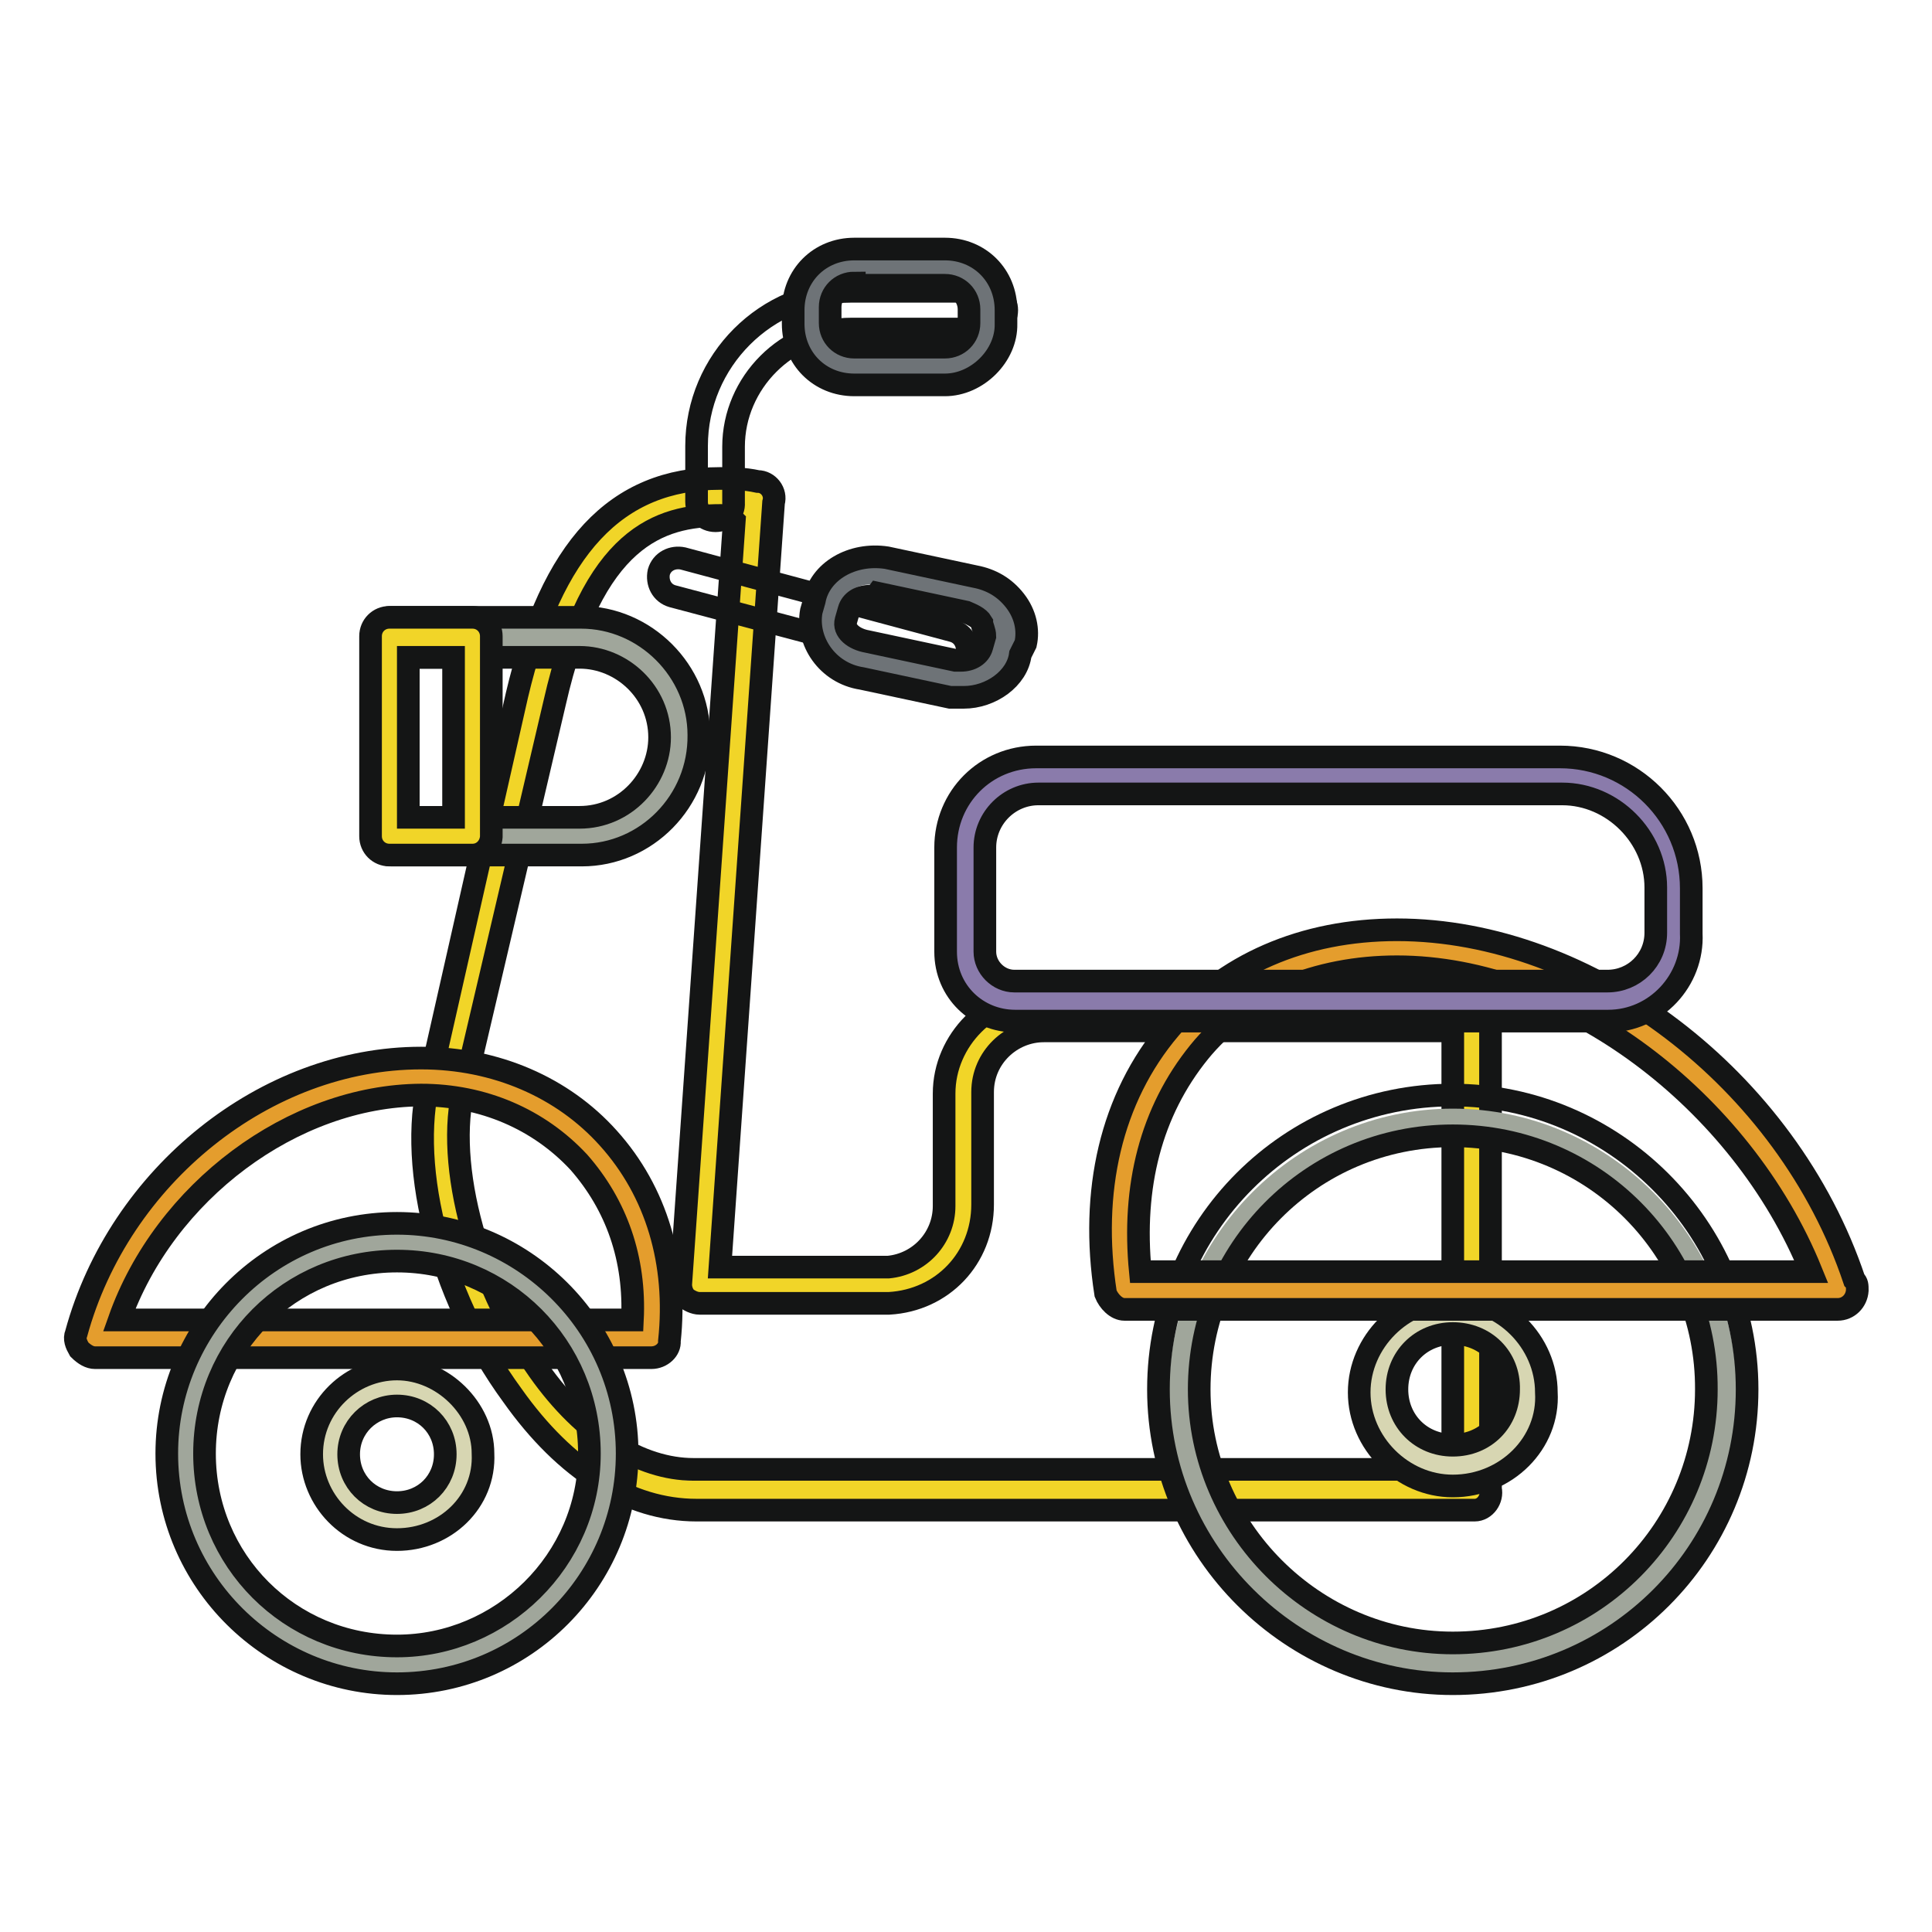 <?xml version="1.0" encoding="utf-8"?>
<!-- Svg Vector Icons : http://www.onlinewebfonts.com/icon -->
<!DOCTYPE svg PUBLIC "-//W3C//DTD SVG 1.1//EN" "http://www.w3.org/Graphics/SVG/1.1/DTD/svg11.dtd">
<svg version="1.1" xmlns="http://www.w3.org/2000/svg" xmlns:xlink="http://www.w3.org/1999/xlink" x="0px" y="0px" viewBox="0 0 256 256" enable-background="new 0 0 256 256" xml:space="preserve">
<g> <path stroke-width="3" fill-opacity="0" stroke="#f1d528"  d="M100.1,66.2L93,170h25.1c5.7-0.4,9.9-5,9.9-10.6v-14.5c0-5.7,4.6-10.6,10.6-10.6h56.7v63.4H92.3 c-21.2,0-38.6-36.5-32.6-54.5l11.3-49.9C76.7,67.6,88.1,64.8,100.1,66.2z"/> <path stroke-width="3" fill-opacity="0" stroke="#141515"  d="M195.4,200.1H92.3c-8.9,0-17.4-5.3-24.4-15.2C58,171.4,53.7,153.3,57.2,142l11.3-49.9 c4.6-19.5,13.1-28.7,26.9-28.7c1.4,0,3.2,0,5,0.4c1.4,0,2.5,1.4,2.1,2.8l-7.1,101.3h22.3c4.2-0.4,7.4-3.9,7.4-8.1v-14.9 c0-7.1,6-13.1,13.1-13.1H195c1.4,0,2.5,1.1,2.5,2.5v63C197.8,198.6,196.8,200.1,195.4,200.1z M95.5,68.3c-8.1,0-17,2.8-22,24.8 l-11.7,49.9c-3.2,9.9,1.1,26.6,9.6,38.6c6,8.5,13.5,13.1,20.5,13.1h100.6v-58.1h-54.2c-4.3,0-8.1,3.5-8.1,8.1v14.9 c0,7.1-5.3,12.7-12.4,13.1H92.7c-0.7,0-1.4-0.4-1.8-0.7c-0.4-0.4-0.7-1.1-0.7-1.8L97.3,69C96.6,68.3,96.2,68.3,95.5,68.3z"/> <path stroke-width="3" fill-opacity="0" stroke="#a0a69b"  d="M51.6,84.3h25.1c7.4,0,13.1,6,13.1,13.1c0,7.4-6,13.1-13.1,13.1H51.6V84.3z"/> <path stroke-width="3" fill-opacity="0" stroke="#141515"  d="M77.1,113.3H51.9c-1.4,0-2.5-1.1-2.5-2.5V84.3c0-1.4,1.1-2.5,2.5-2.5h25.1c8.5,0,15.6,7.1,15.6,15.6 C92.7,106.2,85.6,113.3,77.1,113.3L77.1,113.3z M54.1,108.3h22.7c6,0,10.6-5,10.6-10.6c0-6-5-10.6-10.6-10.6H54.1V108.3z"/> <path stroke-width="3" fill-opacity="0" stroke="#f1d528"  d="M51.6,84.3h11v26.6h-11V84.3z"/> <path stroke-width="3" fill-opacity="0" stroke="#141515"  d="M62.6,113.3h-11c-1.4,0-2.5-1.1-2.5-2.5V84.3c0-1.4,1.1-2.5,2.5-2.5h11c1.4,0,2.5,1.1,2.5,2.5v26.6 C65,112.2,64,113.3,62.6,113.3z M54.1,108.3h6V87.1h-6V108.3z M125.6,88.5h-0.7L89.1,79c-1.4-0.4-2.1-1.8-1.8-3.2 c0.4-1.4,1.8-2.1,3.2-1.8l35.8,9.6c1.4,0.4,2.1,1.8,1.8,3.2C127.7,87.5,126.7,88.5,125.6,88.5z M94.8,69c-1.4,0-2.5-1.1-2.5-2.5 v-7.4c0-11.3,9.2-20.5,20.5-20.5h18.1c1.4,0,2.5,1.1,2.5,2.5s-1.1,2.5-2.5,2.5h-18.1c-8.5,0-15.6,7.1-15.6,15.6v7.4 C97.3,68,96.2,69,94.8,69z"/> <path stroke-width="3" fill-opacity="0" stroke="#6e7377"  d="M125.2,35h-12c-3.2,0-5.7,2.5-5.7,5.7v2.1c0,3.2,2.5,5.7,5.7,5.7h12c3.2,0,5.7-2.5,5.7-5.7v-1.8 C130.9,37.5,128.1,35,125.2,35z"/> <path stroke-width="3" fill-opacity="0" stroke="#141515"  d="M125.2,51h-12c-4.6,0-8.1-3.5-8.1-8.1v-1.8c0-4.6,3.5-8.1,8.1-8.1h12c4.6,0,8.1,3.5,8.1,8.1v1.8 C133.4,47.1,129.5,51,125.2,51z M113.2,37.5c-1.8,0-3.2,1.4-3.2,3.2v2.1c0,1.8,1.4,3.2,3.2,3.2h12c1.8,0,3.2-1.4,3.2-3.2v-1.8 c0-1.8-1.4-3.2-3.2-3.2h-12V37.5z"/> <path stroke-width="3" fill-opacity="0" stroke="#a0a69b"  d="M192.5,220.6c19.8,0,36.1-16.3,36.1-36.1s-16.3-36.1-36.1-36.1c-19.8,0-36.1,16.3-36.1,36.1 S172.7,220.6,192.5,220.6z"/> <path stroke-width="3" fill-opacity="0" stroke="#141515"  d="M192.5,223.1c-21.2,0-39-17.4-39-39c0-21.6,17.4-39,39-39c21.2,0,39,17.4,39,39 C231.5,205.7,214.1,223.1,192.5,223.1z M192.5,150.5c-18.8,0-33.6,15.2-33.6,33.6c0,18.4,15.2,33.6,33.6,33.6 c18.8,0,33.6-15.2,33.6-33.6C226.2,165.7,211.3,150.5,192.5,150.5z"/> <path stroke-width="3" fill-opacity="0" stroke="#d7d6b2"  d="M182.6,184.1c0,5.5,4.4,9.9,9.9,9.9c5.5,0,9.9-4.4,9.9-9.9c0,0,0,0,0,0c0-5.5-4.4-9.9-9.9-9.9 C187.1,174.2,182.6,178.6,182.6,184.1C182.6,184.1,182.6,184.1,182.6,184.1z"/> <path stroke-width="3" fill-opacity="0" stroke="#141515"  d="M192.5,196.9c-6.7,0-12.4-5.7-12.4-12.4s5.7-12.4,12.4-12.4c6.7,0,12.4,5.7,12.4,12.4 C205.3,191.2,199.6,196.9,192.5,196.9z M192.5,176.7c-4.2,0-7.4,3.2-7.4,7.4c0,4.2,3.2,7.4,7.4,7.4c4.3,0,7.4-3.2,7.4-7.4 C200,179.9,196.8,176.7,192.5,176.7z"/> <path stroke-width="3" fill-opacity="0" stroke="#e49d2d"  d="M185.1,125.7c24.8,0,49.9,19.8,58.4,45.3H149C145.1,145.9,160.3,125.7,185.1,125.7z"/> <path stroke-width="3" fill-opacity="0" stroke="#141515"  d="M243.5,173.5H149c-1.1,0-2.1-1.1-2.5-2.1c-2.1-13.5,0.7-25.9,8.5-35.1c7.1-8.5,17.7-13.1,30.1-13.1 c25.5,0,51.7,19.8,60.6,46.4c0.4,0.4,0.4,0.7,0.4,1.4C246,172.4,244.9,173.5,243.5,173.5z M151.1,168.5H240 c-9.2-22.7-32.6-40.4-54.9-40.4c-10.6,0-20.2,3.9-26.2,11.3C152.5,147.3,150,157.2,151.1,168.5z"/> <path stroke-width="3" fill-opacity="0" stroke="#8a7bab"  d="M137.6,102.7H207c8.1,0,14.9,6.7,14.9,14.9v6c0,5-3.9,8.9-8.9,8.9h-78.6c-3.5,0-6.4-2.8-6.4-6.4v-13.8 C128.1,106.9,132.3,102.7,137.6,102.7z"/> <path stroke-width="3" fill-opacity="0" stroke="#141515"  d="M213.1,135.3h-78.6c-5,0-9.2-3.9-9.2-9.2v-13.8c0-6.7,5.3-12,12-12h69.4c9.6,0,17.4,7.8,17.4,17.4v6 C224.4,129.9,219.4,135.3,213.1,135.3z M137.6,105.2c-3.9,0-7.1,3.2-7.1,7.1v13.8c0,2.1,1.8,3.9,3.9,3.9h78.6 c3.5,0,6.4-2.8,6.4-6.4v-6c0-6.7-5.7-12.4-12.4-12.4H137.6z"/> <path stroke-width="3" fill-opacity="0" stroke="#e49d2d"  d="M55.8,142.7c-19.5,0-38.2,15.2-43.6,34.7h74C88.4,157.9,75.3,142.7,55.8,142.7z"/> <path stroke-width="3" fill-opacity="0" stroke="#141515"  d="M86.3,179.9H12.6c-0.7,0-1.4-0.4-2.1-1.1c-0.4-0.7-0.7-1.4-0.4-2.1c5.7-20.9,25.1-36.5,45.7-36.5 c9.9,0,18.8,3.9,24.8,10.6c6.4,7.1,9.2,16.6,8.1,26.9C88.8,178.8,87.7,179.9,86.3,179.9z M15.8,174.9h68c0.4-8.1-2.1-15.2-7.1-20.9 c-5.3-5.7-12.7-8.9-20.9-8.9C38.8,145.2,21.8,157.9,15.8,174.9z"/> <path stroke-width="3" fill-opacity="0" stroke="#a0a69b"  d="M52.6,220.6c15.2,0,28-12.4,28-28s-12.4-28-28-28c-15.2,0-28,12.4-28,28S37.4,220.6,52.6,220.6z"/> <path stroke-width="3" fill-opacity="0" stroke="#141515"  d="M52.6,223.1c-16.6,0-30.5-13.5-30.5-30.5c0-16.6,13.5-30.5,30.5-30.5c16.6,0,30.5,13.5,30.5,30.5 C83.1,209.3,69.6,223.1,52.6,223.1z M52.6,167.1c-14.2,0-25.5,11.3-25.5,25.5s11.3,25.5,25.5,25.5c13.8,0,25.5-11.3,25.5-25.5 S66.8,167.1,52.6,167.1z"/> <path stroke-width="3" fill-opacity="0" stroke="#d7d6b2"  d="M43.8,192.6c0,4.9,4,8.9,8.8,8.9c4.9,0,8.9-4,8.9-8.8c0,0,0,0,0,0c0-4.9-4-8.9-8.8-8.9 C47.8,183.8,43.8,187.7,43.8,192.6C43.8,192.6,43.8,192.6,43.8,192.6z"/> <path stroke-width="3" fill-opacity="0" stroke="#141515"  d="M52.6,204c-6.4,0-11.3-5.3-11.3-11.3c0-6.4,5.3-11.3,11.3-11.3S64,186.6,64,192.6C64.3,199,59,204,52.6,204 z M52.6,186.3c-3.5,0-6.4,2.8-6.4,6.4s2.8,6.4,6.4,6.4s6.4-2.8,6.4-6.4S56.2,186.3,52.6,186.3z"/> <path stroke-width="3" fill-opacity="0" stroke="#6e7377"  d="M128.4,78.6l-11.7-2.5c-3.2-0.7-6,1.1-6.4,3.5l-0.4,2.1c-0.4,2.5,1.4,5.3,4.6,6l11.7,2.5 c3.2,0.7,6-1.1,6.4-3.5l0.4-1.4C133.7,82.1,131.6,79.3,128.4,78.6z"/> <path stroke-width="3" fill-opacity="0" stroke="#141515"  d="M127.7,92.4h-1.8l-11.7-2.5c-4.6-0.7-7.4-5-6.7-8.9l0.4-1.4c0.7-3.9,5-6.4,9.6-5.7l11.7,2.5 c2.1,0.4,3.9,1.4,5.3,3.2c1.4,1.8,1.8,3.9,1.4,5.7l-0.7,1.4C134.8,89.9,131.3,92.4,127.7,92.4L127.7,92.4z M115.3,79 c-1.4,0-2.5,0.7-2.8,1.8l-0.4,1.4c-0.4,1.4,1.1,2.5,2.8,2.8l11.7,2.5h0.7c1.4,0,2.5-0.7,2.8-1.8l0.4-1.4c0-0.7-0.4-1.4-0.4-1.8 c-0.4-0.7-1.4-1.1-2.1-1.4l-11.7-2.5C116,79,115.7,79,115.3,79z"/></g>
</svg>